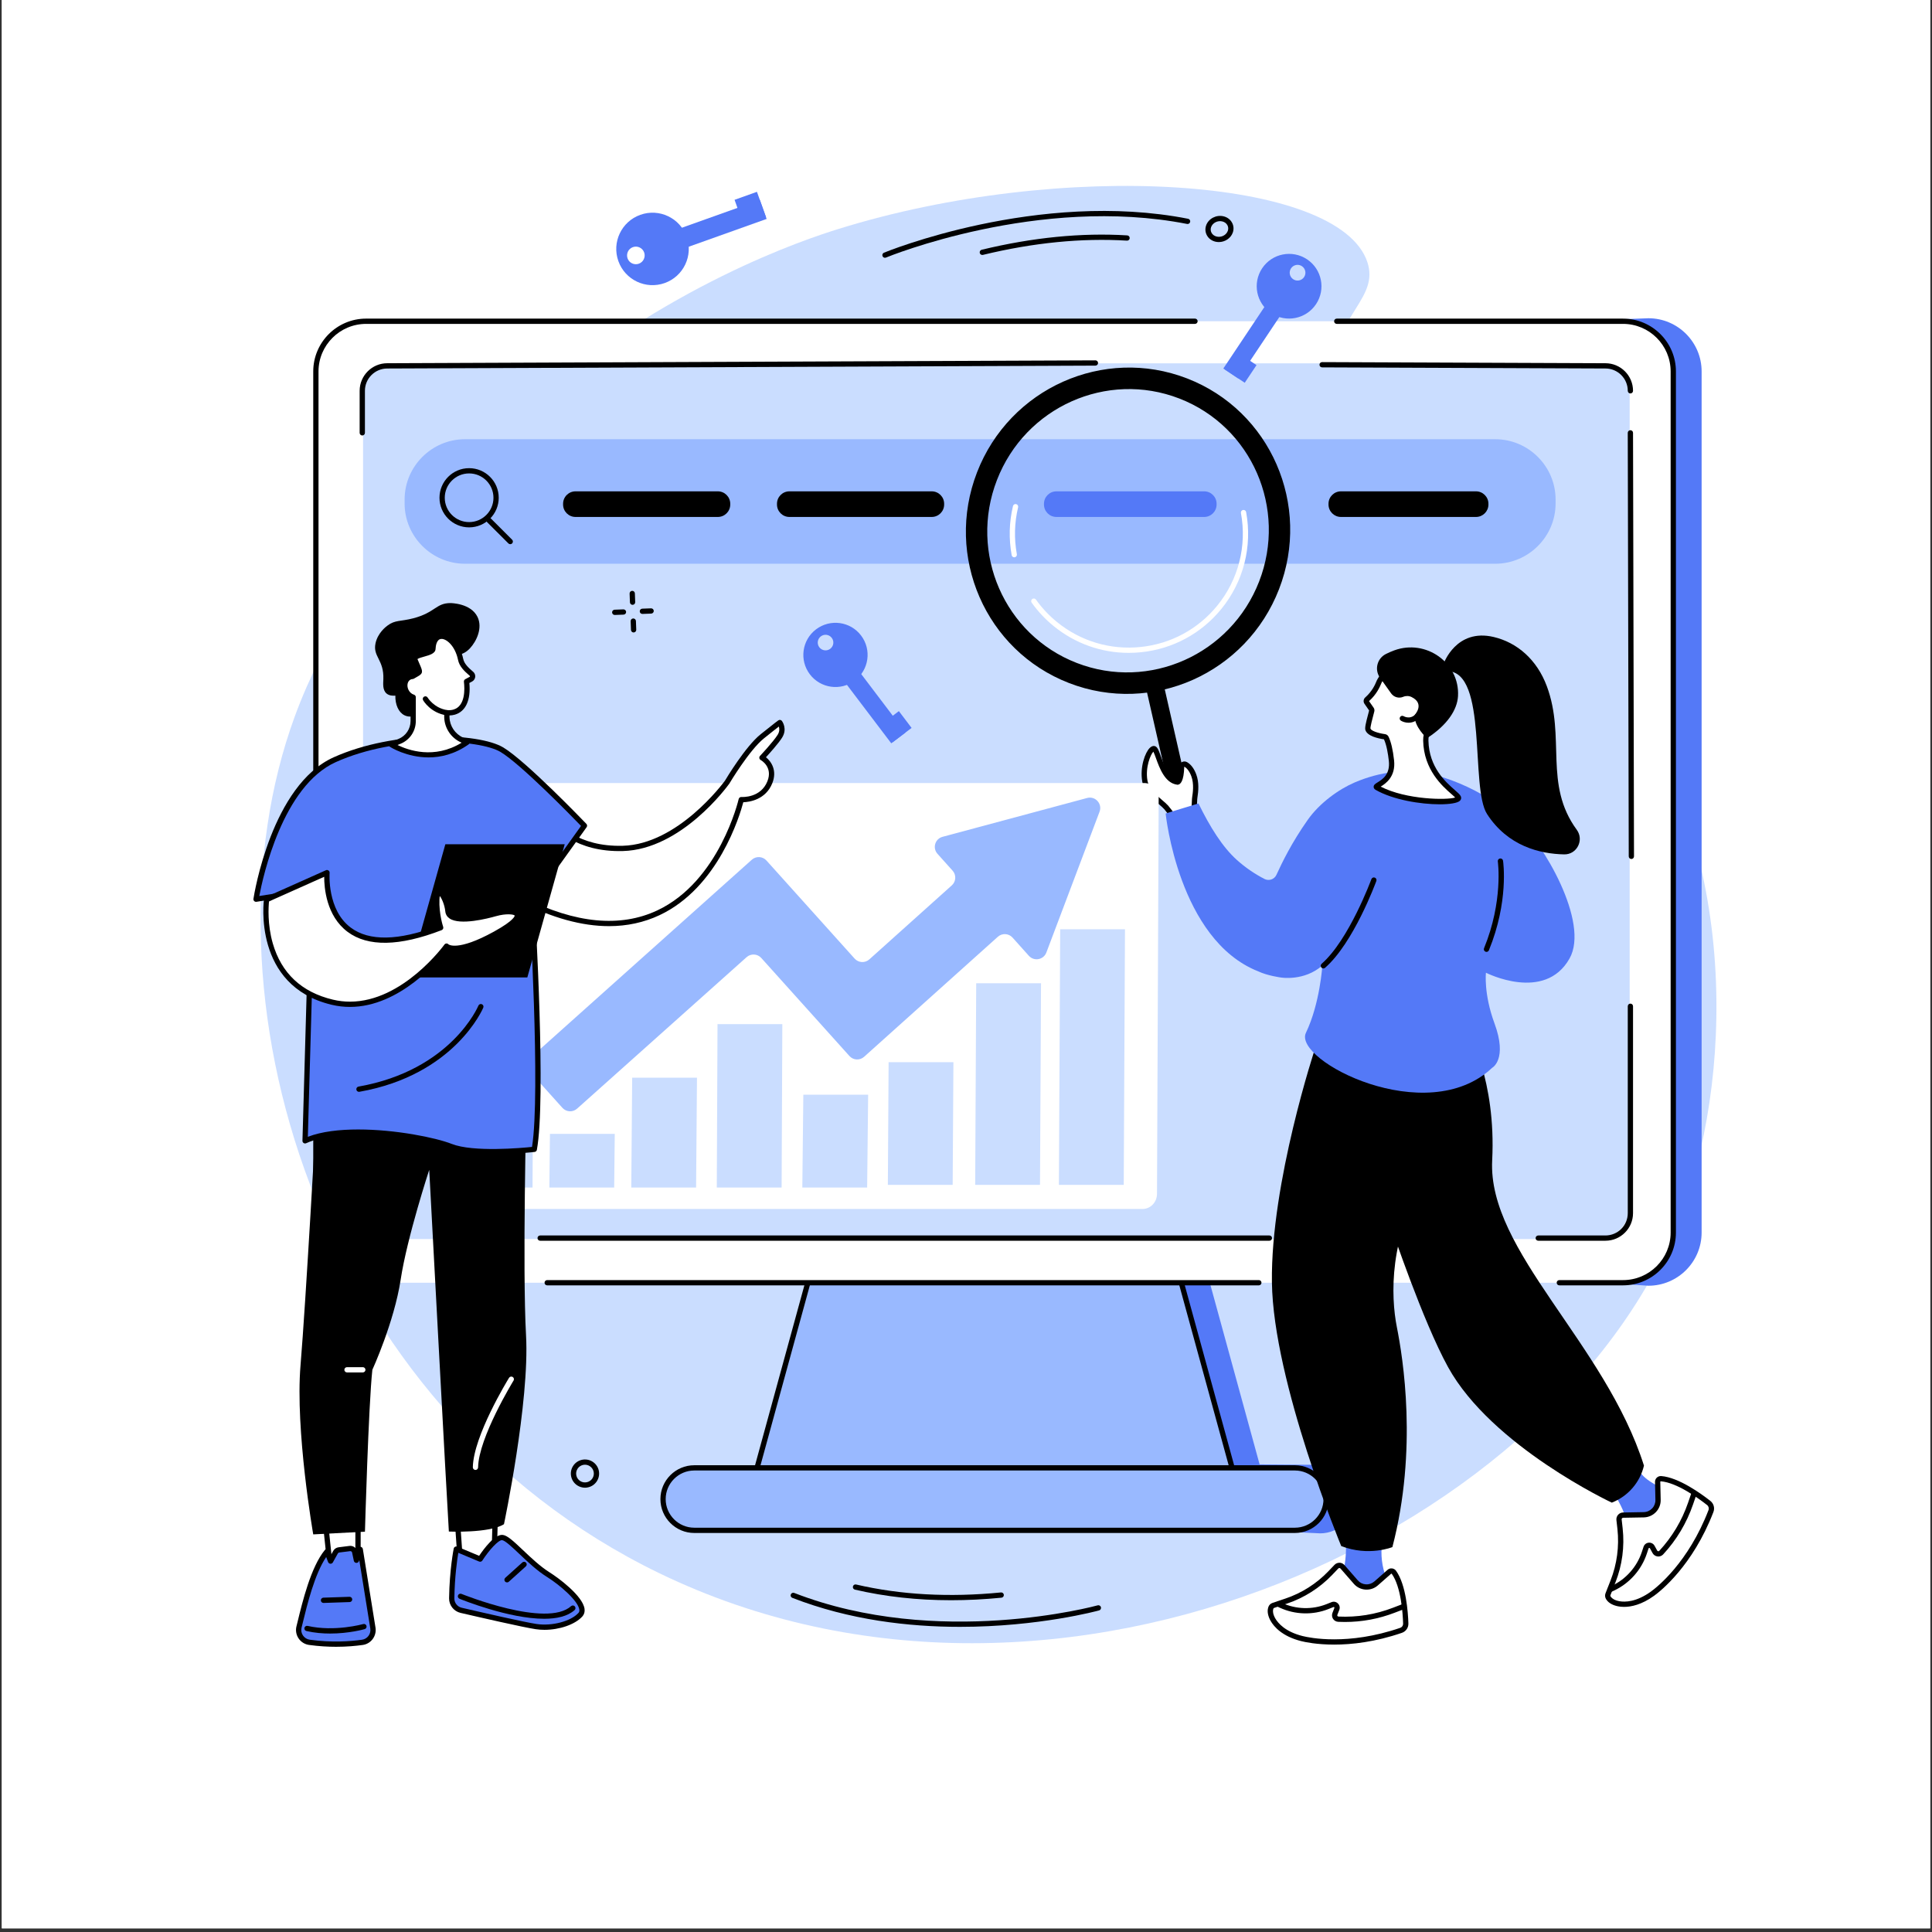 <svg xmlns="http://www.w3.org/2000/svg" xmlns:xlink="http://www.w3.org/1999/xlink" width="700" viewBox="0 0 525 525" height="700" preserveAspectRatio="xMidYMid meet"><rect x="0" y="0" width="525" height="525" fill="#333333" stroke="none"/><defs><clipPath id="433bbf4fe4"><path d="M 0.5 0 L 524.5 0 L 524.5 524 L 0.5 524 Z M 0.5 0 " clip-rule="nonzero"></path></clipPath></defs><g clip-path="url(#433bbf4fe4)"><path fill="#ffffff" d="M 0.5 0 L 524.5 0 L 524.5 524 L 0.5 524 Z M 0.5 0 " fill-opacity="1" fill-rule="nonzero"></path><path fill="#ffffff" d="M 0.5 0 L 524.5 0 L 524.5 524 L 0.5 524 Z M 0.5 0 " fill-opacity="1" fill-rule="nonzero"></path></g><path fill="#caddff" d="M 227.691 62.266 C 219.074 64.953 180.844 77.449 142.672 110.602 C 133.426 118.637 96.047 151.098 80.078 194.746 C 52.895 269.035 85.422 382.059 179.109 427.477 C 288.234 480.383 426.078 415.266 457.516 328.117 C 471.461 289.469 472.09 225.375 436.961 183.109 C 408.691 149.09 360.348 132.934 362.223 100.758 C 363.125 85.262 374.805 80.977 371.562 71.215 C 363.879 48.07 288.578 43.27 227.691 62.266 " fill-opacity="1" fill-rule="nonzero"></path><path fill="#5479f7" d="M 112.48 99.418 L 447.93 86.48 C 455.91 86.48 462.398 92.965 462.398 100.938 L 462.398 334.926 C 462.398 342.898 455.91 349.383 447.93 349.383 L 326.723 341.18 L 342.285 397.934 L 358.75 398.062 C 363.883 398.062 368.059 402.234 368.059 407.367 C 368.059 412.496 363.883 416.672 358.75 416.672 L 220.855 410.102 C 215.719 410.102 225.328 349.383 225.328 349.383 C 225.328 349.383 104.5 99.418 112.48 99.418 " fill-opacity="1" fill-rule="nonzero"></path><path fill="#99b9ff" d="M 227.496 319.469 L 313.039 319.469 L 337.305 407.973 L 203.23 407.973 L 227.496 319.469 " fill-opacity="1" fill-rule="nonzero"></path><path fill="#000000" d="M 204.168 407.258 L 336.367 407.258 L 312.492 320.188 L 228.043 320.188 Z M 337.305 408.691 L 203.23 408.691 C 203.004 408.691 202.793 408.586 202.66 408.406 C 202.523 408.23 202.48 408 202.539 407.785 L 226.805 319.277 C 226.891 318.969 227.172 318.754 227.496 318.754 L 313.035 318.754 C 313.359 318.754 313.645 318.969 313.73 319.277 L 337.996 407.785 C 338.055 408 338.012 408.23 337.875 408.406 C 337.738 408.586 337.527 408.691 337.305 408.691 " fill-opacity="1" fill-rule="nonzero"></path><path fill="#ffffff" d="M 99.488 87.297 L 441.051 87.297 C 448.586 87.297 454.699 93.402 454.699 100.938 L 454.699 334.93 C 454.699 342.461 448.586 348.566 441.051 348.566 L 99.488 348.566 C 91.949 348.566 85.836 342.461 85.836 334.93 L 85.836 100.938 C 85.836 93.402 91.949 87.297 99.488 87.297 " fill-opacity="1" fill-rule="nonzero"></path><path fill="#99b9ff" d="M 188.668 398.879 L 351.867 398.879 C 356.555 398.879 360.359 402.68 360.359 407.367 C 360.359 412.055 356.555 415.855 351.867 415.855 L 188.668 415.855 C 183.977 415.855 180.176 412.055 180.176 407.367 C 180.176 402.68 183.977 398.879 188.668 398.879 " fill-opacity="1" fill-rule="nonzero"></path><path fill="#000000" d="M 188.668 399.594 C 184.383 399.594 180.891 403.082 180.891 407.367 C 180.891 411.652 184.383 415.137 188.668 415.137 L 351.867 415.137 C 356.156 415.137 359.645 411.652 359.645 407.367 C 359.645 403.082 356.156 399.594 351.867 399.594 Z M 351.867 416.57 L 188.668 416.57 C 183.59 416.57 179.461 412.441 179.461 407.367 C 179.461 402.293 183.59 398.164 188.668 398.164 L 351.867 398.164 C 356.945 398.164 361.078 402.293 361.078 407.367 C 361.078 412.441 356.945 416.57 351.867 416.57 " fill-opacity="1" fill-rule="nonzero"></path><path fill="#000000" d="M 97.562 349.148 C 97.527 349.148 97.496 349.145 97.461 349.141 C 90.426 348.148 85.121 342.035 85.121 334.926 L 85.121 100.934 C 85.121 93.02 91.566 86.578 99.488 86.578 L 324.727 86.578 C 325.129 86.578 325.445 86.898 325.445 87.293 C 325.445 87.691 325.129 88.012 324.727 88.012 L 99.488 88.012 C 92.355 88.012 86.551 93.809 86.551 100.934 L 86.551 334.926 C 86.551 341.328 91.328 346.828 97.66 347.723 C 98.051 347.777 98.324 348.141 98.27 348.531 C 98.219 348.891 97.914 349.148 97.562 349.148 " fill-opacity="1" fill-rule="nonzero"></path><path fill="#000000" d="M 342.078 349.281 L 148.691 349.281 C 148.293 349.281 147.973 348.961 147.973 348.566 C 147.973 348.172 148.293 347.852 148.691 347.852 L 342.078 347.852 C 342.473 347.852 342.793 348.172 342.793 348.566 C 342.793 348.961 342.473 349.281 342.078 349.281 " fill-opacity="1" fill-rule="nonzero"></path><path fill="#000000" d="M 441.047 349.281 L 423.73 349.281 C 423.332 349.281 423.012 348.961 423.012 348.566 C 423.012 348.172 423.332 347.852 423.73 347.852 L 441.047 347.852 C 448.18 347.852 453.98 342.055 453.98 334.93 L 453.98 100.938 C 453.98 93.812 448.18 88.012 441.047 88.012 L 363.246 88.012 C 362.848 88.012 362.531 87.695 362.531 87.297 C 362.531 86.902 362.848 86.582 363.246 86.582 L 441.047 86.582 C 448.969 86.582 455.414 93.02 455.414 100.938 L 455.414 334.93 C 455.414 342.844 448.969 349.281 441.047 349.281 " fill-opacity="1" fill-rule="nonzero"></path><path fill="#caddff" d="M 107.492 336.703 L 434.008 336.703 C 438.887 336.703 442.844 332.75 442.844 327.875 L 442.844 107.551 C 442.844 102.68 438.887 98.727 434.008 98.727 L 107.492 98.727 C 102.613 98.727 98.66 102.68 98.66 107.551 L 98.66 327.875 C 98.66 332.75 102.613 336.703 107.492 336.703 " fill-opacity="1" fill-rule="nonzero"></path><path fill="#000000" d="M 344.941 337.156 L 146.781 337.156 C 146.383 337.156 146.062 336.836 146.062 336.441 C 146.062 336.047 146.383 335.727 146.781 335.727 L 344.941 335.727 C 345.34 335.727 345.66 336.047 345.66 336.441 C 345.66 336.836 345.34 337.156 344.941 337.156 " fill-opacity="1" fill-rule="nonzero"></path><path fill="#000000" d="M 436.258 337.156 L 418.004 337.156 C 417.605 337.156 417.285 336.836 417.285 336.441 C 417.285 336.047 417.605 335.727 418.004 335.727 L 436.258 335.727 C 439.605 335.727 442.328 333.004 442.328 329.66 L 442.328 273.438 C 442.328 273.043 442.648 272.723 443.043 272.723 C 443.438 272.723 443.758 273.043 443.758 273.438 L 443.758 329.66 C 443.758 333.797 440.395 337.156 436.258 337.156 " fill-opacity="1" fill-rule="nonzero"></path><path fill="#000000" d="M 443.309 233.426 C 442.914 233.426 442.594 233.105 442.594 232.707 L 442.324 117.621 C 442.324 117.227 442.645 116.902 443.039 116.902 C 443.043 116.902 443.043 116.902 443.043 116.902 C 443.438 116.902 443.758 117.223 443.758 117.617 L 444.023 232.707 C 444.023 233.105 443.707 233.426 443.312 233.426 C 443.309 233.426 443.309 233.426 443.309 233.426 " fill-opacity="1" fill-rule="nonzero"></path><path fill="#000000" d="M 443.043 106.918 C 442.648 106.918 442.328 106.598 442.328 106.199 C 442.328 102.855 439.605 100.133 436.258 100.133 L 359.266 99.828 C 358.871 99.828 358.551 99.504 358.555 99.109 C 358.555 98.715 358.875 98.398 359.27 98.398 L 359.273 98.398 L 436.258 98.703 C 440.395 98.703 443.758 102.066 443.758 106.199 C 443.758 106.598 443.438 106.918 443.043 106.918 " fill-opacity="1" fill-rule="nonzero"></path><path fill="#000000" d="M 98.445 118.336 C 98.051 118.336 97.73 118.012 97.73 117.621 L 97.73 106.203 C 97.73 102.066 101.098 98.703 105.234 98.703 L 297.668 97.922 C 298.066 97.922 298.383 98.242 298.387 98.637 C 298.387 99.031 298.066 99.352 297.672 99.355 L 105.238 100.137 C 101.887 100.137 99.164 102.855 99.164 106.203 L 99.164 117.621 C 99.164 118.012 98.844 118.336 98.445 118.336 " fill-opacity="1" fill-rule="nonzero"></path><path fill="#000000" d="M 240.48 70.047 C 240.199 70.047 239.934 69.879 239.82 69.605 C 239.668 69.242 239.84 68.82 240.203 68.668 C 240.617 68.496 282.141 51.465 322.855 59.449 C 323.238 59.527 323.496 59.902 323.418 60.289 C 323.34 60.676 322.965 60.934 322.574 60.855 C 282.293 52.953 241.164 69.816 240.754 69.992 C 240.668 70.027 240.574 70.047 240.48 70.047 " fill-opacity="1" fill-rule="nonzero"></path><path fill="#000000" d="M 266.934 69.281 C 266.609 69.281 266.316 69.059 266.238 68.734 C 266.145 68.352 266.383 67.961 266.766 67.867 C 280.602 64.52 293.902 63.203 306.309 63.965 C 306.703 63.988 307.004 64.328 306.98 64.723 C 306.957 65.117 306.625 65.426 306.223 65.391 C 293.965 64.641 280.801 65.941 267.102 69.262 C 267.047 69.273 266.988 69.281 266.934 69.281 " fill-opacity="1" fill-rule="nonzero"></path><path fill="#000000" d="M 329.102 61.723 C 328.922 62.242 328.961 62.785 329.215 63.25 C 329.484 63.758 329.973 64.121 330.59 64.277 C 331.863 64.594 333.238 63.895 333.648 62.723 C 333.828 62.203 333.789 61.664 333.539 61.199 C 333.262 60.691 332.773 60.324 332.16 60.172 C 330.887 59.855 329.516 60.551 329.102 61.723 Z M 331.199 65.781 C 330.879 65.781 330.562 65.742 330.242 65.664 C 329.23 65.41 328.418 64.797 327.953 63.93 C 327.508 63.105 327.438 62.156 327.75 61.254 C 328.395 59.398 330.531 58.293 332.508 58.785 C 333.52 59.039 334.332 59.652 334.801 60.52 C 335.246 61.34 335.316 62.293 335 63.195 C 334.457 64.75 332.867 65.781 331.199 65.781 " fill-opacity="1" fill-rule="nonzero"></path><path fill="#000000" d="M 260.859 442.078 C 246.973 442.078 230.84 440.238 215.297 434.195 C 214.93 434.055 214.75 433.641 214.891 433.27 C 215.035 432.902 215.449 432.719 215.82 432.863 C 254.914 448.059 297.855 436.355 298.285 436.234 C 298.664 436.125 299.059 436.352 299.168 436.73 C 299.273 437.109 299.051 437.508 298.672 437.613 C 298.41 437.688 282.316 442.078 260.859 442.078 " fill-opacity="1" fill-rule="nonzero"></path><path fill="#000000" d="M 258.434 434.844 C 249.285 434.844 240.539 433.883 232.309 431.965 C 231.922 431.875 231.684 431.488 231.773 431.105 C 231.863 430.719 232.25 430.48 232.633 430.57 C 244.734 433.391 257.977 434.117 271.996 432.73 C 272.395 432.691 272.742 432.977 272.781 433.371 C 272.82 433.766 272.531 434.117 272.137 434.156 C 267.484 434.613 262.906 434.844 258.434 434.844 " fill-opacity="1" fill-rule="nonzero"></path><path fill="#000000" d="M 171.895 164.359 C 171.512 164.359 171.191 164.055 171.176 163.672 L 171.09 161.297 C 171.074 160.898 171.383 160.57 171.777 160.555 C 172.18 160.539 172.504 160.848 172.52 161.242 L 172.609 163.617 C 172.625 164.012 172.316 164.344 171.922 164.359 C 171.91 164.359 171.902 164.359 171.895 164.359 " fill-opacity="1" fill-rule="nonzero"></path><path fill="#000000" d="M 172.176 171.867 C 171.793 171.867 171.477 171.562 171.461 171.176 L 171.371 168.801 C 171.355 168.406 171.664 168.074 172.059 168.059 C 172.453 168.047 172.789 168.352 172.805 168.75 L 172.895 171.121 C 172.91 171.516 172.602 171.852 172.203 171.867 C 172.195 171.867 172.188 171.867 172.176 171.867 " fill-opacity="1" fill-rule="nonzero"></path><path fill="#000000" d="M 167.047 167.109 C 166.664 167.109 166.348 166.809 166.332 166.422 C 166.316 166.027 166.625 165.695 167.02 165.68 L 169.398 165.59 C 169.789 165.582 170.125 165.883 170.141 166.277 C 170.156 166.672 169.848 167.004 169.453 167.02 L 167.074 167.109 C 167.066 167.109 167.055 167.109 167.047 167.109 " fill-opacity="1" fill-rule="nonzero"></path><path fill="#000000" d="M 174.559 166.828 C 174.176 166.828 173.855 166.523 173.844 166.141 C 173.828 165.742 174.137 165.414 174.531 165.398 L 176.906 165.309 C 177.309 165.293 177.637 165.602 177.652 165.996 C 177.664 166.391 177.355 166.723 176.961 166.738 L 174.586 166.828 C 174.574 166.828 174.566 166.828 174.559 166.828 " fill-opacity="1" fill-rule="nonzero"></path><path fill="#000000" d="M 156.32 398.766 L 156.328 398.766 Z M 158.965 398.023 C 158.168 398.023 157.387 398.422 156.926 399.148 C 156.586 399.691 156.473 400.332 156.617 400.957 C 156.758 401.586 157.137 402.117 157.68 402.461 C 158.801 403.168 160.289 402.832 160.996 401.711 C 161.34 401.168 161.449 400.523 161.309 399.898 C 161.168 399.273 160.789 398.738 160.246 398.398 C 159.848 398.145 159.406 398.023 158.965 398.023 Z M 158.953 404.266 C 158.238 404.266 157.535 404.062 156.914 403.672 C 156.047 403.125 155.445 402.273 155.219 401.273 C 154.992 400.277 155.168 399.25 155.715 398.383 C 156.844 396.594 159.219 396.059 161.008 397.188 C 161.879 397.734 162.48 398.582 162.707 399.582 C 162.93 400.582 162.754 401.609 162.207 402.477 C 161.66 403.34 160.809 403.945 159.809 404.168 C 159.523 404.234 159.238 404.266 158.953 404.266 " fill-opacity="1" fill-rule="nonzero"></path><path fill="#5479f7" d="M 208.324 59.492 L 206.48 54.324 L 177.453 64.68 L 179.297 69.848 L 208.324 59.492 " fill-opacity="1" fill-rule="nonzero"></path><path fill="#5479f7" d="M 173.594 71.66 C 172.348 72.105 170.98 71.457 170.535 70.215 C 170.094 68.969 170.738 67.598 171.984 67.156 C 173.23 66.711 174.598 67.359 175.043 68.602 C 175.488 69.848 174.836 71.215 173.594 71.66 Z M 180.629 76.914 C 185.75 75.086 188.422 69.453 186.594 64.336 C 184.762 59.211 179.125 56.547 174 58.375 C 168.879 60.203 166.207 65.832 168.035 70.957 C 169.867 76.074 175.504 78.742 180.629 76.914 " fill-opacity="1" fill-rule="nonzero"></path><path fill="#5479f7" d="M 208.16 59.027 L 205.691 52.125 L 199.609 54.297 L 202.074 61.199 L 208.16 59.027 " fill-opacity="1" fill-rule="nonzero"></path><path fill="#5479f7" d="M 332.426 100.141 L 336.504 102.859 L 351.773 79.977 L 347.699 77.258 L 332.426 100.141 " fill-opacity="1" fill-rule="nonzero"></path><path fill="#5479f7" d="M 350.82 72.918 C 351.477 71.941 352.801 71.672 353.781 72.328 C 354.762 72.984 355.031 74.309 354.375 75.289 C 353.719 76.273 352.395 76.535 351.41 75.879 C 350.43 75.227 350.168 73.902 350.82 72.918 Z M 342.977 72.902 C 340.281 76.941 341.375 82.398 345.414 85.094 C 349.457 87.789 354.922 86.695 357.617 82.656 C 360.312 78.617 359.219 73.156 355.176 70.465 C 351.133 67.773 345.672 68.863 342.977 72.902 " fill-opacity="1" fill-rule="nonzero"></path><path fill="#5479f7" d="M 332.797 100.383 L 338.242 104.012 L 341.445 99.215 L 335.996 95.586 L 332.797 100.383 " fill-opacity="1" fill-rule="nonzero"></path><path fill="#5479f7" d="M 242.188 201.984 L 246.062 199.051 L 229.57 177.293 L 225.691 180.227 L 242.188 201.984 " fill-opacity="1" fill-rule="nonzero"></path><path fill="#5479f7" d="M 222.641 175.891 C 221.934 174.957 222.121 173.633 223.055 172.926 C 223.984 172.215 225.316 172.402 226.023 173.336 C 226.73 174.266 226.547 175.594 225.613 176.301 C 224.68 177.008 223.352 176.824 222.641 175.891 Z M 220.07 183.234 C 222.98 187.074 228.457 187.828 232.301 184.922 C 236.145 182.012 236.902 176.539 233.992 172.699 C 231.078 168.855 225.605 168.102 221.758 171.012 C 217.918 173.918 217.156 179.395 220.07 183.234 " fill-opacity="1" fill-rule="nonzero"></path><path fill="#5479f7" d="M 242.535 201.723 L 247.715 197.801 L 244.258 193.238 L 239.078 197.16 L 242.535 201.723 " fill-opacity="1" fill-rule="nonzero"></path><path fill="#99b9ff" d="M 406.316 153.191 L 126.348 153.191 C 117.332 153.191 109.949 145.82 109.949 136.809 L 109.949 135.738 C 109.949 126.727 117.332 119.352 126.348 119.352 L 406.316 119.352 C 415.336 119.352 422.715 126.727 422.715 135.738 L 422.715 136.809 C 422.715 145.82 415.336 153.191 406.316 153.191 " fill-opacity="1" fill-rule="nonzero"></path><path fill="#000000" d="M 127.477 128.648 C 123.828 128.648 120.859 131.613 120.859 135.262 C 120.859 138.906 123.828 141.871 127.477 141.871 C 131.125 141.871 134.094 138.906 134.094 135.262 C 134.094 131.613 131.125 128.648 127.477 128.648 Z M 127.477 143.305 C 123.035 143.305 119.426 139.695 119.426 135.262 C 119.426 130.824 123.035 127.219 127.477 127.219 C 131.914 127.219 135.523 130.824 135.523 135.262 C 135.523 139.695 131.914 143.305 127.477 143.305 " fill-opacity="1" fill-rule="nonzero"></path><path fill="#000000" d="M 138.656 147.879 C 138.477 147.879 138.289 147.809 138.152 147.668 L 132.32 141.844 C 132.039 141.566 132.039 141.109 132.32 140.832 C 132.602 140.551 133.051 140.551 133.332 140.832 L 139.164 146.66 C 139.445 146.938 139.445 147.391 139.164 147.668 C 139.023 147.809 138.84 147.879 138.656 147.879 " fill-opacity="1" fill-rule="nonzero"></path><path fill="#000000" d="M 253.188 140.477 L 214.508 140.477 C 212.652 140.477 211.137 138.961 211.137 137.105 L 211.137 136.887 C 211.137 135.031 212.652 133.516 214.508 133.516 L 253.188 133.516 C 255.047 133.516 256.562 135.031 256.562 136.887 L 256.562 137.105 C 256.562 138.961 255.047 140.477 253.188 140.477 " fill-opacity="1" fill-rule="nonzero"></path><path fill="#000000" d="M 195.066 140.477 L 156.387 140.477 C 154.531 140.477 153.012 138.961 153.012 137.105 L 153.012 136.887 C 153.012 135.031 154.531 133.516 156.387 133.516 L 195.066 133.516 C 196.922 133.516 198.438 135.031 198.438 136.887 L 198.438 137.105 C 198.438 138.961 196.922 140.477 195.066 140.477 " fill-opacity="1" fill-rule="nonzero"></path><path fill="#5479f7" d="M 327.223 140.477 L 287.062 140.477 C 285.211 140.477 283.688 138.961 283.688 137.105 L 283.688 136.887 C 283.688 135.031 285.211 133.516 287.062 133.516 L 327.223 133.516 C 329.078 133.516 330.594 135.031 330.594 136.887 L 330.594 137.105 C 330.594 138.961 329.078 140.477 327.223 140.477 " fill-opacity="1" fill-rule="nonzero"></path><path fill="#000000" d="M 401.094 140.477 L 364.383 140.477 C 362.527 140.477 361.008 138.957 361.008 137.105 L 361.008 136.883 C 361.008 135.031 362.527 133.516 364.383 133.516 L 401.094 133.516 C 402.945 133.516 404.465 135.031 404.465 136.883 L 404.465 137.105 C 404.465 138.957 402.945 140.477 401.094 140.477 " fill-opacity="1" fill-rule="nonzero"></path><path fill="#5479f7" d="M 365.688 417.461 C 365.688 417.461 366.504 427.172 363.156 431.066 L 362.113 432.738 L 377.977 431.766 L 377.195 430.035 C 375.809 426.961 375.207 423.66 375.445 420.418 L 365.688 417.461 " fill-opacity="1" fill-rule="nonzero"></path><path fill="#ffffff" d="M 363.16 425.719 L 361.484 427.473 C 358.168 430.941 354.059 433.551 349.504 435.078 L 346.008 436.254 C 345.676 436.363 345.418 436.633 345.328 436.969 L 345.277 437.145 C 344.742 439.055 346.809 443.527 353.793 445.273 C 358.113 446.352 368.273 447.297 380.719 443.031 C 381.504 442.758 382.027 442.012 381.996 441.18 C 381.902 438.156 381.398 430.926 378.789 427.266 C 378.5 426.855 377.922 426.781 377.551 427.109 L 373.934 430.281 C 372.312 431.703 369.84 431.539 368.422 429.914 L 364.801 425.758 C 364.371 425.266 363.613 425.246 363.16 425.719 " fill-opacity="1" fill-rule="nonzero"></path><path fill="#000000" d="M 363.68 426.211 L 362.004 427.965 C 358.621 431.504 354.379 434.199 349.734 435.754 L 346.238 436.93 C 346.133 436.965 346.047 437.055 346.016 437.164 L 345.969 437.336 C 345.836 437.812 345.918 438.715 346.559 439.812 C 347.301 441.086 349.246 443.395 353.969 444.578 C 355.902 445.062 366.273 447.227 380.484 442.352 C 380.98 442.184 381.301 441.723 381.281 441.203 C 381.191 438.305 380.707 431.191 378.207 427.68 C 378.172 427.633 378.129 427.625 378.109 427.621 C 378.059 427.617 378.031 427.637 378.023 427.648 L 374.41 430.82 C 373.477 431.637 372.285 432.039 371.055 431.953 C 369.82 431.871 368.691 431.316 367.883 430.383 L 364.262 426.227 C 364.16 426.113 364.039 426.094 363.973 426.09 C 363.906 426.086 363.781 426.105 363.68 426.211 Z M 362.543 446.902 C 357.793 446.902 354.621 446.215 353.617 445.965 C 348.387 444.656 346.176 442 345.324 440.535 C 344.578 439.254 344.309 437.945 344.59 436.949 L 344.637 436.777 C 344.793 436.211 345.223 435.762 345.781 435.574 L 349.277 434.398 C 353.703 432.914 357.746 430.348 360.969 426.977 L 362.645 425.223 C 362.996 424.855 363.496 424.656 364.008 424.66 C 364.52 424.672 365.004 424.902 365.34 425.285 L 368.965 429.441 C 369.523 430.086 370.297 430.473 371.148 430.527 C 372 430.586 372.82 430.305 373.461 429.746 L 377.074 426.57 C 377.406 426.281 377.84 426.148 378.273 426.199 C 378.711 426.25 379.113 426.484 379.371 426.852 C 382.102 430.676 382.617 438.129 382.715 441.16 C 382.75 442.309 382.039 443.332 380.949 443.707 C 373.645 446.211 367.305 446.902 362.543 446.902 " fill-opacity="1" fill-rule="nonzero"></path><path fill="#000000" d="M 365.461 440.754 C 364.859 440.754 364.25 440.738 363.645 440.711 C 363.074 440.684 362.551 440.383 362.242 439.906 C 361.934 439.43 361.871 438.828 362.078 438.297 L 362.602 436.949 C 362.641 436.852 362.602 436.781 362.559 436.742 C 362.52 436.703 362.449 436.66 362.352 436.699 L 360.984 437.242 C 356.742 438.926 351.938 438.793 347.793 436.887 L 347.039 436.543 C 346.68 436.375 346.523 435.949 346.688 435.594 C 346.855 435.234 347.277 435.078 347.637 435.242 L 348.391 435.59 C 352.18 437.328 356.578 437.449 360.453 435.914 L 361.824 435.367 C 362.434 435.125 363.105 435.262 363.566 435.727 C 364.035 436.188 364.176 436.855 363.938 437.469 L 363.41 438.82 C 363.355 438.961 363.406 439.07 363.441 439.125 C 363.48 439.18 363.562 439.273 363.711 439.281 C 368.781 439.52 373.746 438.719 378.484 436.902 L 381.223 435.852 C 381.594 435.711 382.008 435.895 382.148 436.262 C 382.293 436.633 382.105 437.047 381.738 437.188 L 378.996 438.238 C 374.641 439.91 370.098 440.754 365.461 440.754 " fill-opacity="1" fill-rule="nonzero"></path><path fill="#5479f7" d="M 436.227 402.547 C 436.227 402.547 442.449 410.277 442.184 415.5 L 442.367 417.512 L 454.48 405.781 L 452.719 405.133 C 449.898 403.332 446.949 402.305 445.254 399.422 L 436.227 402.547 " fill-opacity="1" fill-rule="nonzero"></path><path fill="#ffffff" d="M 439.957 412.969 L 440.23 415.418 C 440.762 420.266 440.109 425.172 438.324 429.715 L 436.953 433.203 C 436.824 433.539 436.867 433.914 437.07 434.207 L 437.172 434.355 C 438.312 436.023 443.148 437.34 449.074 433.047 C 452.742 430.391 460.125 423.102 464.93 410.625 C 465.234 409.836 464.996 408.941 464.332 408.418 C 461.906 406.516 455.941 402.184 451.383 401.816 C 450.875 401.777 450.441 402.172 450.449 402.68 L 450.559 407.566 C 450.609 409.762 448.863 411.578 446.672 411.617 L 441.059 411.719 C 440.398 411.73 439.887 412.309 439.957 412.969 " fill-opacity="1" fill-rule="nonzero"></path><path fill="#000000" d="M 451.309 402.531 C 451.254 402.531 451.219 402.555 451.203 402.574 C 451.164 402.609 451.164 402.648 451.164 402.664 L 451.273 407.555 C 451.305 408.805 450.84 409.992 449.973 410.895 C 449.102 411.801 447.934 412.309 446.68 412.336 L 441.07 412.434 C 440.91 412.438 440.816 412.523 440.77 412.574 C 440.727 412.625 440.652 412.734 440.668 412.891 L 440.941 415.34 C 441.488 420.285 440.812 425.348 438.988 429.977 L 437.621 433.469 C 437.578 433.578 437.59 433.707 437.656 433.805 L 437.762 433.953 C 438.047 434.371 438.805 434.898 440.086 435.117 C 441.566 435.375 444.645 435.371 448.652 432.469 C 450.297 431.277 458.77 424.621 464.262 410.367 C 464.453 409.867 464.301 409.312 463.887 408.984 C 461.566 407.16 455.699 402.879 451.324 402.531 C 451.316 402.531 451.316 402.531 451.309 402.531 Z M 441.336 436.652 C 440.742 436.652 440.242 436.598 439.844 436.527 C 438.359 436.273 437.172 435.629 436.578 434.762 L 436.473 434.613 C 436.141 434.121 436.066 433.5 436.285 432.945 L 437.656 429.453 C 439.395 425.039 440.035 420.215 439.52 415.496 L 439.242 413.047 C 439.191 412.535 439.352 412.016 439.695 411.629 C 440.035 411.242 440.527 411.012 441.047 411.004 L 446.652 410.902 C 447.523 410.887 448.336 410.531 448.941 409.906 C 449.543 409.277 449.859 408.453 449.84 407.586 L 449.734 402.695 C 449.723 402.258 449.902 401.832 450.223 401.531 C 450.547 401.227 450.988 401.066 451.438 401.105 C 456.203 401.484 462.352 405.953 464.77 407.855 C 465.688 408.578 466.02 409.793 465.598 410.883 C 459.961 425.512 451.195 432.395 449.492 433.625 C 446.102 436.082 443.25 436.652 441.336 436.652 " fill-opacity="1" fill-rule="nonzero"></path><path fill="#000000" d="M 437.539 432.652 C 437.273 432.652 437.016 432.5 436.895 432.242 C 436.727 431.883 436.875 431.457 437.234 431.289 L 438 430.93 C 441.84 429.117 444.809 425.77 446.145 421.746 L 446.617 420.324 C 446.824 419.695 447.363 419.266 448.027 419.207 C 448.684 419.152 449.293 419.473 449.613 420.055 L 450.32 421.344 C 450.398 421.488 450.523 421.52 450.59 421.531 C 450.66 421.539 450.793 421.535 450.898 421.418 C 454.398 417.629 457.027 413.238 458.707 408.363 L 459.676 405.543 C 459.805 405.168 460.215 404.969 460.59 405.098 C 460.965 405.227 461.16 405.633 461.031 406.008 L 460.059 408.828 C 458.316 413.891 455.586 418.453 451.949 422.391 C 451.559 422.809 450.988 423.02 450.418 422.949 C 449.848 422.879 449.34 422.539 449.066 422.031 L 448.355 420.738 C 448.301 420.645 448.219 420.629 448.156 420.633 C 448.094 420.641 448.012 420.668 447.977 420.773 L 447.504 422.199 C 446.043 426.594 442.801 430.246 438.609 432.223 L 437.848 432.582 C 437.75 432.629 437.645 432.652 437.539 432.652 " fill-opacity="1" fill-rule="nonzero"></path><path fill="#000000" d="M 398.969 280.344 C 398.969 280.344 406.594 293.516 405.484 315.309 C 404.227 339.957 436.16 364.938 446.73 398.266 C 445.656 402.809 442.441 406.539 438.109 408.277 L 437.988 408.324 C 437.988 408.324 405.375 393.043 393.496 371.496 C 386.648 359.078 378.152 333.773 378.152 333.773 L 385.383 287.281 L 386.492 287.043 C 389.367 286.422 392.082 285.406 394.73 284.184 C 396.5 283.363 397.977 282.023 398.969 280.344 " fill-opacity="1" fill-rule="nonzero"></path><path fill="#000000" d="M 395.293 284.207 C 395.293 284.207 398.059 303.977 387.707 319.863 C 377.352 335.75 377.926 352.32 379.582 360.637 C 381.238 368.949 385.293 393.867 378.367 420.406 C 378.367 420.406 371.93 423.035 364.465 420.125 C 364.465 420.125 345.988 375.594 345.629 348.449 C 345.27 321.301 357.41 284.754 357.41 284.754 C 357.41 284.754 380.098 292.043 395.293 284.207 " fill-opacity="1" fill-rule="nonzero"></path><path fill="#ffffff" d="M 306.715 177.41 C 299.305 177.41 292.176 174.891 286.348 170.156 C 284.059 168.301 282.039 166.148 280.344 163.766 C 280.117 163.445 280.191 162.996 280.512 162.766 C 280.836 162.539 281.285 162.613 281.516 162.934 C 283.129 165.215 285.062 167.27 287.254 169.047 C 293.668 174.258 301.73 176.66 309.957 175.812 C 318.18 174.961 325.582 170.965 330.797 164.551 C 336.527 157.508 338.863 148.344 337.211 139.41 C 337.141 139.023 337.398 138.648 337.789 138.578 C 338.172 138.504 338.551 138.762 338.621 139.148 C 340.352 148.496 337.902 158.086 331.91 165.453 C 326.453 172.16 318.707 176.344 310.102 177.234 C 308.973 177.352 307.836 177.41 306.715 177.41 " fill-opacity="1" fill-rule="nonzero"></path><path fill="#ffffff" d="M 275.613 151.445 C 275.277 151.445 274.973 151.203 274.91 150.859 C 274.102 146.398 274.219 141.906 275.266 137.516 C 275.359 137.133 275.742 136.895 276.129 136.988 C 276.512 137.078 276.75 137.465 276.66 137.848 C 275.656 142.047 275.543 146.336 276.32 150.602 C 276.391 150.988 276.133 151.359 275.746 151.434 C 275.703 151.441 275.656 151.445 275.613 151.445 " fill-opacity="1" fill-rule="nonzero"></path><path fill="#000000" d="M 320.297 214.551 C 318.992 214.906 317.656 214.133 317.309 212.824 L 311.605 187.789 L 316.324 186.5 L 322.027 211.535 C 322.375 212.844 321.598 214.195 320.297 214.551 " fill-opacity="1" fill-rule="nonzero"></path><path fill="#000000" d="M 292.602 180.152 C 272.93 172.535 263.215 150.273 270.914 130.434 C 278.605 110.59 300.793 100.676 320.469 108.293 C 340.141 115.906 349.848 138.168 342.156 158.012 C 334.461 177.855 312.273 187.77 292.602 180.152 Z M 322.582 102.836 C 299.922 94.066 274.367 105.48 265.504 128.34 C 256.645 151.191 267.824 176.832 290.488 185.605 C 313.145 194.379 338.699 182.961 347.562 160.105 C 356.426 137.25 345.238 111.609 322.582 102.836 " fill-opacity="1" fill-rule="nonzero"></path><path fill="#ffffff" d="M 319.52 222.094 C 318.949 222.258 317.305 219.84 316.91 219.406 C 315.367 217.707 311.672 215.605 311.094 212.207 C 310.34 207.793 312.5 203.227 313.602 203.434 C 314.703 203.641 315.652 211.98 319.98 212.527 C 319.98 212.527 320.969 212.465 321.09 208.379 C 321.105 207.805 321.742 207.445 322.234 207.738 C 322.91 208.137 323.758 208.965 324.395 210.664 C 325.207 212.836 324.895 215.27 324.664 216.723 C 324.512 217.688 324.699 220.613 323.945 220.828 L 319.52 222.094 " fill-opacity="1" fill-rule="nonzero"></path><path fill="#000000" d="M 313.418 204.258 C 312.648 205.004 311.191 208.512 311.801 212.082 C 312.184 214.328 314.184 216.035 315.793 217.41 C 316.414 217.941 317 218.441 317.441 218.926 C 317.551 219.047 317.707 219.25 317.922 219.527 C 318.258 219.965 319.102 221.066 319.504 221.355 L 323.621 220.18 C 323.801 219.789 323.848 218.512 323.871 217.887 C 323.891 217.371 323.906 216.93 323.957 216.613 C 324.125 215.543 324.52 213.035 323.723 210.918 C 323.141 209.359 322.391 208.664 321.867 208.352 C 321.816 208.367 321.805 208.383 321.805 208.398 C 321.688 212.32 320.773 213.195 320.023 213.242 L 319.961 213.246 L 319.895 213.234 C 316.566 212.82 315.086 208.715 314.109 205.996 C 313.883 205.375 313.613 204.633 313.418 204.258 Z M 319.324 221.406 Z M 319.449 222.82 C 318.762 222.82 318.051 222.051 316.785 220.402 C 316.605 220.168 316.465 219.98 316.379 219.891 C 316.004 219.473 315.449 218.996 314.863 218.5 C 313.078 216.977 310.855 215.082 310.387 212.324 C 309.723 208.422 311.176 204.473 312.438 203.234 C 312.965 202.715 313.434 202.672 313.734 202.73 C 314.5 202.871 314.84 203.809 315.453 205.512 C 316.281 207.809 317.516 211.23 319.793 211.766 C 319.957 211.496 320.305 210.656 320.371 208.359 C 320.387 207.828 320.676 207.359 321.145 207.102 C 321.609 206.848 322.152 206.855 322.598 207.121 C 323.648 207.742 324.477 208.852 325.062 210.414 C 325.887 212.605 325.66 214.996 325.371 216.836 C 325.332 217.066 325.316 217.488 325.301 217.938 C 325.238 219.625 325.18 221.219 324.141 221.52 L 319.715 222.781 C 319.625 222.809 319.539 222.82 319.449 222.82 " fill-opacity="1" fill-rule="nonzero"></path><path fill="#5479f7" d="M 316.75 221.055 L 325.672 218.328 C 328.766 224.656 332.16 230.133 336.086 233.664 C 338.391 235.734 340.918 237.461 343.598 238.844 C 344.805 239.465 346.281 238.973 346.848 237.742 C 348.406 234.352 350.977 229.016 355.352 222.801 C 358.641 218.129 363.875 214.438 368.148 212.609 C 374.789 209.77 382.391 208.641 389.469 210.469 C 403.129 213.996 412.129 222.566 412.129 222.566 C 419.309 228.984 432.023 250.664 426.508 260.457 C 419.75 272.465 403.789 264.328 403.789 264.328 C 403.789 264.328 403.133 270.012 406.109 278.082 C 409.719 287.891 405.504 290.141 405.504 290.141 C 387.672 306.973 351.285 288.109 354.867 280.664 C 358.699 272.695 359.336 262.355 359.336 262.355 C 354.406 266.711 348.078 265.629 348.078 265.629 C 348.078 265.629 344.41 265.145 341.922 263.961 C 320.23 255.395 316.75 221.055 316.75 221.055 " fill-opacity="1" fill-rule="nonzero"></path><path fill="#000000" d="M 403.934 258.668 C 403.844 258.668 403.754 258.648 403.66 258.609 C 403.297 258.461 403.121 258.043 403.27 257.676 C 408.523 244.855 407.031 234.199 407.016 234.094 C 406.957 233.703 407.227 233.34 407.617 233.281 C 408.008 233.227 408.375 233.492 408.434 233.883 C 408.5 234.332 410.008 245.012 404.598 258.219 C 404.484 258.5 404.215 258.668 403.934 258.668 " fill-opacity="1" fill-rule="nonzero"></path><path fill="#000000" d="M 359.609 263.16 C 359.406 263.16 359.207 263.074 359.066 262.914 C 358.809 262.617 358.84 262.168 359.133 261.902 C 366.555 255.438 372.598 239.066 372.66 238.902 C 372.797 238.531 373.207 238.34 373.578 238.473 C 373.953 238.609 374.141 239.02 374.008 239.391 C 373.754 240.082 367.773 256.273 360.078 262.984 C 359.941 263.102 359.773 263.16 359.609 263.16 " fill-opacity="1" fill-rule="nonzero"></path><path fill="#ffffff" d="M 383.305 179.191 C 380.516 179.051 377.855 180.414 376.316 182.75 C 375.605 183.832 374.957 184.84 374.82 185.129 C 374.512 185.781 373.789 188 371.473 190.047 C 371.246 190.25 371.195 190.586 371.367 190.836 L 372.676 192.711 C 372.766 192.844 372.797 193.004 372.762 193.156 C 372.539 194.105 371.508 197.535 371.723 198.176 C 372.172 199.535 375.332 200.074 376.273 200.207 C 376.445 200.23 376.602 200.34 376.676 200.496 C 376.953 201.07 377.672 202.691 378.109 206.668 C 378.785 212.73 373.004 213.344 374.141 213.996 C 382.047 218.555 397.086 218.461 396.312 216.703 C 395.676 215.262 387.66 211.164 387.445 201.246 C 387.312 195.062 395.973 195.039 390.41 182.965 C 389.113 180.16 386.023 179.332 383.305 179.191 " fill-opacity="1" fill-rule="nonzero"></path><path fill="#000000" d="M 395.656 216.992 L 395.664 216.992 Z M 375.195 213.758 C 382.133 217.34 393.277 217.453 395.43 216.715 C 395.18 216.457 394.77 216.098 394.398 215.77 C 391.961 213.637 386.898 209.195 386.73 201.262 C 386.676 198.746 387.926 197.152 389.133 195.605 C 391.086 193.109 393.105 190.527 389.758 183.266 C 388.809 181.211 386.629 180.082 383.27 179.906 C 380.754 179.781 378.312 181.02 376.918 183.141 C 375.754 184.914 375.516 185.332 375.469 185.434 C 375.434 185.512 375.391 185.613 375.34 185.734 C 374.938 186.684 374.105 188.648 372.02 190.52 L 373.262 192.305 C 373.469 192.598 373.539 192.969 373.457 193.316 C 373.406 193.539 373.312 193.891 373.199 194.312 C 372.941 195.27 372.344 197.516 372.41 197.992 C 372.602 198.551 374.27 199.203 376.371 199.496 C 376.785 199.555 377.141 199.812 377.324 200.188 C 378.004 201.598 378.508 203.75 378.824 206.59 C 379.32 211.062 376.527 212.934 375.195 213.758 Z M 391.238 218.562 C 386.078 218.562 378.555 217.367 373.781 214.617 C 373.348 214.367 373.277 214.016 373.277 213.832 C 373.266 213.27 373.734 212.98 374.324 212.613 C 375.629 211.809 377.812 210.457 377.398 206.746 C 377.199 204.941 376.809 202.48 376.074 200.898 C 374.379 200.656 371.574 200.008 371.039 198.402 C 370.84 197.805 371.117 196.543 371.816 193.945 C 371.914 193.582 371.992 193.273 372.043 193.062 L 370.781 191.246 C 370.402 190.703 370.496 189.953 371 189.512 C 372.895 187.836 373.656 186.039 374.02 185.176 C 374.078 185.031 374.133 184.914 374.172 184.82 C 374.227 184.707 374.375 184.402 375.719 182.355 C 377.398 179.809 380.312 178.32 383.344 178.48 C 387.219 178.676 389.891 180.125 391.059 182.664 C 394.773 190.723 392.375 193.785 390.262 196.488 C 389.109 197.957 388.117 199.227 388.16 201.23 C 388.316 208.539 392.887 212.543 395.34 214.695 C 396.227 215.469 396.758 215.934 396.969 216.414 C 397.152 216.84 397.043 217.305 396.68 217.629 C 396.008 218.23 393.949 218.562 391.238 218.562 " fill-opacity="1" fill-rule="nonzero"></path><path fill="#000000" d="M 378.027 188.426 L 375 184.172 C 373.441 181.988 374.199 178.941 376.586 177.727 C 377.25 177.387 378.023 177.039 378.887 176.727 C 387.449 173.594 396.699 180.066 396.199 189.164 C 395.992 192.887 393.262 197.066 387.75 200.605 C 387.75 200.605 384.195 197.465 384.418 194.297 C 384.418 194.297 387.297 191.246 383.586 189.414 C 382.871 189.062 382.039 189.043 381.312 189.352 C 380.133 189.852 378.766 189.465 378.027 188.426 " fill-opacity="1" fill-rule="nonzero"></path><path fill="#000000" d="M 382.758 196.395 C 381.918 196.395 381.18 196.133 380.695 195.844 C 380.355 195.641 380.246 195.199 380.449 194.859 C 380.652 194.523 381.09 194.414 381.426 194.613 C 381.66 194.75 383.727 195.844 385.293 193.246 C 385.496 192.906 385.941 192.801 386.277 193.004 C 386.617 193.207 386.727 193.648 386.523 193.988 C 385.406 195.836 383.98 196.395 382.758 196.395 " fill-opacity="1" fill-rule="nonzero"></path><path fill="#000000" d="M 392.324 180.281 C 392.324 180.281 395.695 170.684 405.895 173.094 C 412.262 174.598 417.637 179.23 420.328 186.453 C 425.535 200.426 419.402 213.102 428.469 225.484 C 430.516 228.281 428.5 232.246 425.035 232.168 C 418.484 232.031 409.75 229.961 404.09 221.207 C 399.461 214.035 404.383 182.523 393.312 182.383 L 392.324 180.281 " fill-opacity="1" fill-rule="nonzero"></path><path fill="#ffffff" d="M 310.484 328.523 L 122.531 328.523 C 120.375 328.523 118.637 326.691 118.648 324.434 L 119.102 216.875 C 119.109 214.617 120.863 212.785 123.02 212.785 L 310.973 212.785 C 313.125 212.785 314.863 214.617 314.855 216.875 L 314.402 324.434 C 314.391 326.691 312.637 328.523 310.484 328.523 " fill-opacity="1" fill-rule="nonzero"></path><path fill="#caddff" d="M 166.895 322.695 L 149.281 322.695 L 149.441 308.105 L 167.055 308.105 L 166.895 322.695 " fill-opacity="1" fill-rule="nonzero"></path><path fill="#caddff" d="M 144.711 322.695 L 127.098 322.695 L 127.219 296.043 L 144.832 296.043 L 144.711 322.695 " fill-opacity="1" fill-rule="nonzero"></path><path fill="#caddff" d="M 189.156 322.695 L 171.543 322.695 L 171.785 292.855 L 189.398 292.855 L 189.156 322.695 " fill-opacity="1" fill-rule="nonzero"></path><path fill="#caddff" d="M 212.398 322.695 L 194.781 322.695 L 194.977 278.289 L 212.59 278.289 L 212.398 322.695 " fill-opacity="1" fill-rule="nonzero"></path><path fill="#caddff" d="M 235.637 322.695 L 218.023 322.695 L 218.297 297.473 L 235.91 297.473 L 235.637 322.695 " fill-opacity="1" fill-rule="nonzero"></path><path fill="#caddff" d="M 258.879 321.965 L 241.266 321.965 L 241.469 288.633 L 259.082 288.633 L 258.879 321.965 " fill-opacity="1" fill-rule="nonzero"></path><path fill="#caddff" d="M 282.609 321.965 L 264.996 321.965 L 265.273 267.188 L 282.887 267.188 L 282.609 321.965 " fill-opacity="1" fill-rule="nonzero"></path><path fill="#caddff" d="M 305.363 321.965 L 287.746 321.965 L 288.094 252.52 L 305.703 252.52 L 305.363 321.965 " fill-opacity="1" fill-rule="nonzero"></path><path fill="#99b9ff" d="M 295.414 216.844 L 256.121 227.398 C 254.086 227.945 253.344 230.441 254.75 232.012 L 258.863 236.602 C 259.902 237.762 259.805 239.543 258.645 240.586 L 236.23 260.703 C 235.07 261.746 233.281 261.652 232.238 260.492 L 208.281 233.84 C 207.238 232.68 205.449 232.582 204.289 233.629 L 144.285 287.312 C 143.125 288.352 143.027 290.141 144.07 291.301 L 152.828 301.043 C 153.871 302.203 155.66 302.301 156.824 301.258 L 202.875 260.105 C 204.039 259.062 205.824 259.156 206.867 260.316 L 230.82 286.957 C 231.863 288.121 233.648 288.219 234.812 287.172 L 271.152 254.559 C 272.312 253.516 274.105 253.613 275.145 254.777 L 279.582 259.727 C 280.996 261.309 283.586 260.824 284.336 258.84 L 298.793 220.57 C 299.605 218.418 297.641 216.246 295.414 216.844 " fill-opacity="1" fill-rule="nonzero"></path><path fill="#ffffff" d="M 88.543 414.746 L 89.719 425.93 L 97.289 426.816 L 97.289 413.559 L 88.543 414.746 " fill-opacity="1" fill-rule="nonzero"></path><path fill="#000000" d="M 90.371 425.289 L 96.57 426.012 L 96.57 414.379 L 89.328 415.363 Z M 97.289 427.535 C 97.258 427.535 97.23 427.531 97.203 427.531 L 89.637 426.645 C 89.301 426.605 89.043 426.34 89.008 426.008 L 87.832 414.82 C 87.793 414.438 88.062 414.09 88.449 414.035 L 97.191 412.848 C 97.398 412.816 97.602 412.879 97.758 413.016 C 97.914 413.156 98.004 413.348 98.004 413.559 L 98.004 426.816 C 98.004 427.023 97.914 427.219 97.762 427.355 C 97.633 427.473 97.461 427.535 97.289 427.535 " fill-opacity="1" fill-rule="nonzero"></path><path fill="#5479f7" d="M 98.48 446.289 C 95.324 446.734 90.152 447.121 84.082 446.285 C 82.09 446.008 80.773 444.078 81.25 442.133 C 82.59 436.699 84.891 426.398 88.848 421.629 L 89.828 424.219 L 91.184 421.777 C 91.371 421.445 91.703 421.219 92.082 421.172 L 95.055 420.793 C 95.676 420.715 96.254 421.125 96.383 421.738 L 96.855 423.984 L 97.891 421.035 L 101.348 442.504 C 101.59 444.34 100.312 446.031 98.48 446.289 " fill-opacity="1" fill-rule="nonzero"></path><path fill="#000000" d="M 88.641 423.102 C 85.496 427.727 83.477 436.02 82.234 441.129 L 81.945 442.301 C 81.766 443.043 81.902 443.797 82.328 444.426 C 82.754 445.055 83.43 445.473 84.18 445.574 C 90.117 446.395 95.176 446.031 98.379 445.578 C 99.816 445.379 100.828 444.043 100.637 442.598 L 97.633 423.934 L 97.531 424.223 C 97.426 424.523 97.125 424.719 96.809 424.699 C 96.488 424.676 96.219 424.449 96.152 424.133 L 95.68 421.887 C 95.629 421.641 95.395 421.473 95.145 421.508 L 92.172 421.879 C 92.02 421.898 91.887 421.992 91.812 422.125 L 90.453 424.562 C 90.316 424.809 90.055 424.949 89.777 424.93 C 89.5 424.91 89.258 424.73 89.156 424.469 Z M 91.324 447.496 C 89.098 447.496 86.625 447.359 83.98 446.992 C 82.828 446.836 81.793 446.191 81.145 445.23 C 80.492 444.273 80.281 443.082 80.555 441.961 L 80.844 440.789 C 82.211 435.16 84.504 425.746 88.293 421.172 C 88.457 420.973 88.711 420.879 88.965 420.922 C 89.215 420.965 89.426 421.137 89.516 421.375 L 89.949 422.523 L 90.559 421.43 C 90.855 420.898 91.391 420.539 91.992 420.461 L 94.965 420.086 C 95.867 419.973 96.727 420.52 97.02 421.359 L 97.215 420.797 C 97.324 420.488 97.633 420.293 97.953 420.324 C 98.281 420.352 98.547 420.598 98.598 420.922 L 102.055 442.391 C 102.348 444.629 100.789 446.688 98.578 447 C 96.715 447.262 94.234 447.496 91.324 447.496 " fill-opacity="1" fill-rule="nonzero"></path><path fill="#000000" d="M 89.711 443.898 C 87.672 443.898 85.469 443.715 83.27 443.215 C 82.887 443.125 82.645 442.746 82.73 442.359 C 82.82 441.973 83.203 441.73 83.59 441.82 C 90.93 443.492 98.629 441.34 98.707 441.32 C 99.086 441.211 99.484 441.43 99.59 441.809 C 99.699 442.191 99.48 442.586 99.102 442.695 C 98.867 442.762 94.816 443.898 89.711 443.898 " fill-opacity="1" fill-rule="nonzero"></path><path fill="#000000" d="M 87.906 435.582 C 87.52 435.582 87.203 435.273 87.188 434.887 C 87.176 434.492 87.484 434.16 87.883 434.148 L 94.977 433.914 C 95.363 433.902 95.703 434.211 95.715 434.605 C 95.727 435 95.418 435.332 95.023 435.344 L 87.93 435.582 C 87.922 435.582 87.914 435.582 87.906 435.582 " fill-opacity="1" fill-rule="nonzero"></path><path fill="#ffffff" d="M 123.996 408.793 L 125.129 425.113 L 134.238 425.113 L 134.66 408.793 L 123.996 408.793 " fill-opacity="1" fill-rule="nonzero"></path><path fill="#000000" d="M 125.797 424.398 L 133.539 424.398 L 133.926 409.508 L 124.762 409.508 Z M 134.238 425.828 L 125.129 425.828 C 124.754 425.828 124.441 425.539 124.414 425.164 L 123.281 408.84 C 123.266 408.645 123.336 408.449 123.473 408.305 C 123.605 408.16 123.797 408.074 123.996 408.074 L 134.66 408.074 C 134.855 408.074 135.039 408.152 135.172 408.293 C 135.309 408.43 135.383 408.617 135.375 408.812 L 134.953 425.133 C 134.941 425.52 134.625 425.828 134.238 425.828 " fill-opacity="1" fill-rule="nonzero"></path><path fill="#5479f7" d="M 122.75 434.328 C 122.727 435.871 123.781 437.227 125.289 437.578 C 130.523 438.797 142.316 441.508 145.684 442.008 C 150.051 442.656 155.418 441.32 157.723 438.77 C 160.031 436.215 152.559 430.121 149.012 427.906 C 143.742 424.613 138.68 418.102 136.555 417.809 C 134.434 417.516 130.473 423.672 130.473 423.672 L 123.996 420.953 C 123.996 420.953 122.867 426.496 122.75 434.328 " fill-opacity="1" fill-rule="nonzero"></path><path fill="#000000" d="M 122.75 434.328 L 122.754 434.328 Z M 124.543 421.957 C 124.23 423.801 123.555 428.434 123.465 434.34 C 123.449 435.543 124.281 436.609 125.449 436.883 C 130.445 438.043 142.43 440.801 145.789 441.301 C 150.008 441.926 155.125 440.578 157.191 438.289 C 157.324 438.141 157.496 437.887 157.426 437.391 C 157.086 434.973 152.102 430.68 148.629 428.512 C 145.941 426.832 143.383 424.41 141.125 422.266 C 139.242 420.48 137.293 418.633 136.457 418.52 C 135.465 418.391 132.871 421.27 131.074 424.059 C 130.887 424.352 130.516 424.465 130.195 424.332 Z M 147.953 442.887 C 147.152 442.887 146.352 442.832 145.578 442.715 C 142.168 442.207 130.141 439.441 125.125 438.277 C 123.305 437.852 122.004 436.188 122.035 434.316 C 122.148 426.512 123.281 420.867 123.293 420.809 C 123.336 420.598 123.469 420.418 123.66 420.32 C 123.852 420.219 124.074 420.207 124.273 420.293 L 130.199 422.777 C 131.473 420.879 134.492 416.801 136.652 417.102 C 137.887 417.27 139.453 418.707 142.113 421.23 C 144.32 423.324 146.824 425.695 149.391 427.301 C 151.684 428.734 158.348 433.629 158.844 437.191 C 158.953 437.988 158.75 438.699 158.254 439.25 C 156.258 441.457 152.039 442.887 147.953 442.887 " fill-opacity="1" fill-rule="nonzero"></path><path fill="#000000" d="M 147.879 439.883 C 138.32 439.883 125.578 434.738 124.859 434.441 C 124.492 434.293 124.316 433.875 124.465 433.512 C 124.617 433.145 125.035 432.969 125.402 433.121 C 125.633 433.215 148.527 442.461 155.184 436.453 C 155.477 436.188 155.93 436.211 156.195 436.508 C 156.461 436.801 156.438 437.254 156.145 437.516 C 154.234 439.238 151.254 439.883 147.879 439.883 " fill-opacity="1" fill-rule="nonzero"></path><path fill="#000000" d="M 137.781 430.004 C 137.586 430.004 137.391 429.926 137.25 429.77 C 136.984 429.477 137.008 429.023 137.301 428.758 L 141.934 424.582 C 142.227 424.316 142.68 424.34 142.945 424.633 C 143.211 424.93 143.188 425.379 142.895 425.645 L 138.262 429.82 C 138.125 429.945 137.953 430.004 137.781 430.004 " fill-opacity="1" fill-rule="nonzero"></path><path fill="#000000" d="M 85.961 302.383 C 85.961 302.383 83.137 353.41 81.664 371.023 C 80.184 388.641 85.117 416.953 85.117 416.953 L 99.172 416.215 C 99.172 416.215 100.137 381.789 101.184 372.23 C 101.184 372.23 107.121 359.27 108.879 347.711 C 110.641 336.152 116.637 317.895 116.637 317.895 C 116.637 317.895 121.504 409.02 121.973 416.18 C 121.973 416.18 132.996 416.672 136.949 414.184 C 136.949 414.184 143.953 380.957 142.945 362.879 C 141.941 344.801 143.043 299.887 143.043 299.887 L 85.961 302.383 " fill-opacity="1" fill-rule="nonzero"></path><path fill="#ffffff" d="M 98.594 372.941 L 94.297 372.941 C 93.902 372.941 93.578 372.621 93.578 372.227 C 93.578 371.828 93.902 371.512 94.297 371.512 L 98.594 371.512 C 98.988 371.512 99.309 371.828 99.309 372.227 C 99.309 372.621 98.988 372.941 98.594 372.941 " fill-opacity="1" fill-rule="nonzero"></path><path fill="#ffffff" d="M 129.203 399.445 C 129.199 399.445 129.195 399.445 129.191 399.445 C 128.793 399.434 128.48 399.109 128.488 398.715 C 128.645 390.215 137.934 375.051 138.328 374.406 C 138.539 374.07 138.98 373.965 139.316 374.172 C 139.652 374.379 139.758 374.82 139.551 375.156 C 139.457 375.312 130.066 390.633 129.918 398.742 C 129.91 399.133 129.594 399.445 129.203 399.445 " fill-opacity="1" fill-rule="nonzero"></path><path fill="#ffffff" d="M 147.492 220.777 C 148.516 220.699 153.539 230.977 169.262 230.547 C 184.98 230.113 197.594 212.539 197.594 212.539 C 197.594 212.539 203.023 203.391 207.145 200.086 C 211.262 196.777 211.91 196.34 211.91 196.34 C 211.91 196.34 213.199 198.062 211.91 200.086 C 210.617 202.109 207.051 205.895 207.051 205.895 C 207.051 205.895 210.98 208.051 209.207 212.539 C 207.172 217.703 201.426 217.289 201.426 217.289 C 201.426 217.289 189.773 268.848 141.602 244.348 L 147.492 220.777 " fill-opacity="1" fill-rule="nonzero"></path><path fill="#000000" d="M 142.434 243.965 C 156.395 250.949 168.559 252.105 178.59 247.402 C 195.488 239.48 200.68 217.352 200.73 217.129 C 200.809 216.785 201.125 216.551 201.48 216.574 C 201.691 216.586 206.727 216.875 208.543 212.277 C 210.066 208.418 206.844 206.598 206.707 206.523 C 206.512 206.414 206.379 206.227 206.344 206.004 C 206.309 205.785 206.379 205.566 206.531 205.402 C 206.566 205.367 210.066 201.645 211.305 199.699 C 211.883 198.797 211.816 197.973 211.648 197.434 C 211.012 197.922 209.809 198.863 207.594 200.645 C 203.617 203.832 198.262 212.812 198.211 212.902 C 198.199 212.922 198.188 212.938 198.176 212.957 C 197.652 213.684 185.172 230.828 169.281 231.262 C 156.492 231.605 150.656 225.121 148.168 222.348 C 148.086 222.254 147.996 222.16 147.91 222.062 Z M 165.488 251.668 C 158.129 251.668 150.031 249.438 141.277 244.984 C 140.98 244.832 140.824 244.496 140.906 244.172 L 146.801 220.605 C 146.875 220.305 147.133 220.09 147.438 220.062 C 148.004 220.023 148.391 220.449 149.234 221.395 C 151.59 224.02 157.105 230.164 169.242 229.832 C 184.176 229.422 196.465 212.871 196.996 212.145 C 197.395 211.473 202.598 202.816 206.695 199.527 C 210.789 196.238 211.48 195.766 211.508 195.75 C 211.824 195.535 212.254 195.605 212.48 195.91 C 212.547 196 214.055 198.055 212.512 200.469 C 211.504 202.051 209.215 204.605 208.141 205.773 C 209.609 206.949 211.223 209.391 209.875 212.801 C 208.078 217.348 203.617 217.941 201.984 218 C 201.043 221.566 195.199 241.191 179.207 248.695 C 174.977 250.676 170.395 251.668 165.488 251.668 " fill-opacity="1" fill-rule="nonzero"></path><path fill="#5479f7" d="M 69.582 244.348 C 69.582 244.348 74.297 213.922 90.965 206.438 C 107.633 198.953 130.18 199.992 136.398 203.73 C 142.613 207.469 158.82 224.371 158.82 224.371 L 144.5 244.348 C 144.5 244.348 147.773 298.121 145.188 312.32 C 145.188 312.32 129.254 314.176 122.5 311.516 C 115.742 308.855 93.523 305.133 82.906 310.008 L 84.832 241.926 L 69.582 244.348 " fill-opacity="1" fill-rule="nonzero"></path><path fill="#000000" d="M 97.336 306.922 C 107.461 306.922 118.379 309.125 122.762 310.852 C 128.59 313.145 141.762 311.953 144.57 311.664 C 146.945 296.953 143.82 244.922 143.785 244.391 C 143.777 244.227 143.824 244.062 143.918 243.93 L 157.891 224.438 C 155.328 221.789 141.547 207.66 136.027 204.344 C 130.223 200.855 107.852 199.637 91.258 207.09 C 76.801 213.586 71.445 238.258 70.461 243.48 L 84.723 241.219 C 84.934 241.188 85.148 241.246 85.305 241.387 C 85.465 241.527 85.555 241.73 85.551 241.945 L 83.652 308.918 C 87.398 307.473 92.27 306.922 97.336 306.922 Z M 133.957 313.672 C 129.691 313.672 125.168 313.336 122.234 312.184 C 115.27 309.441 93.301 306.023 83.203 310.656 C 82.98 310.762 82.715 310.738 82.508 310.605 C 82.301 310.469 82.18 310.234 82.188 309.988 L 84.094 242.766 L 69.695 245.055 C 69.469 245.09 69.238 245.016 69.074 244.855 C 68.914 244.691 68.836 244.465 68.871 244.238 C 69.066 242.98 73.844 213.344 90.672 205.785 C 107.176 198.371 130.012 199.055 136.766 203.117 C 142.996 206.863 158.676 223.184 159.34 223.875 C 159.578 224.125 159.605 224.508 159.402 224.789 L 145.23 244.559 C 145.5 249.047 148.402 298.676 145.891 312.449 C 145.836 312.758 145.582 312.992 145.27 313.027 C 144.895 313.074 139.652 313.672 133.957 313.672 " fill-opacity="1" fill-rule="nonzero"></path><path fill="#000000" d="M 97.543 296.691 C 97.203 296.691 96.898 296.449 96.84 296.102 C 96.77 295.711 97.031 295.34 97.418 295.27 C 122.621 290.82 129.926 273.449 130 273.273 C 130.148 272.91 130.566 272.734 130.93 272.879 C 131.297 273.027 131.477 273.445 131.328 273.812 C 131.254 273.992 123.641 292.094 97.668 296.68 C 97.625 296.688 97.586 296.691 97.543 296.691 " fill-opacity="1" fill-rule="nonzero"></path><path fill="#000000" d="M 143.293 265.613 L 110.863 265.613 L 121.02 229.414 L 153.453 229.414 L 143.293 265.613 " fill-opacity="1" fill-rule="nonzero"></path><path fill="#ffffff" d="M 72.441 244.465 L 88.855 237.133 C 88.855 237.133 86.543 264.922 119.75 252.09 C 119.75 252.09 118.527 248.52 118.699 244.348 C 118.871 240.176 121.371 244.211 121.719 247.602 C 122.07 250.992 129.867 249.617 134.551 248.281 C 139.238 246.945 145.387 247.82 134.551 253.793 C 123.715 259.762 121.344 257.102 121.344 257.102 C 121.344 257.102 107.504 276.445 90.289 272.34 C 69.109 267.281 72.441 244.465 72.441 244.465 " fill-opacity="1" fill-rule="nonzero"></path><path fill="#000000" d="M 73.105 244.953 C 72.965 246.32 72.625 251.152 74.125 256.352 C 76.465 264.469 81.957 269.613 90.453 271.641 C 92.035 272.02 93.59 272.188 95.105 272.188 C 109.488 272.191 120.637 256.855 120.762 256.684 C 120.887 256.508 121.086 256.395 121.305 256.383 C 121.523 256.371 121.734 256.461 121.875 256.625 C 121.883 256.625 124.305 258.621 134.207 253.164 C 139.938 250.008 139.871 248.816 139.867 248.805 C 139.691 248.461 137.57 248.164 134.75 248.969 C 132.523 249.605 125.031 251.527 122.176 249.594 C 121.492 249.133 121.09 248.469 121.008 247.676 C 120.82 245.863 120.027 244.105 119.516 243.484 C 119.477 243.668 119.434 243.949 119.414 244.379 C 119.25 248.367 120.418 251.824 120.43 251.859 C 120.555 252.223 120.367 252.617 120.008 252.758 C 108.562 257.18 99.961 257.336 94.449 253.215 C 88.652 248.879 88.09 241.199 88.098 238.254 Z M 95.09 273.621 C 93.469 273.621 91.812 273.438 90.121 273.035 C 68.559 267.883 71.699 244.594 71.73 244.359 C 71.766 244.121 71.926 243.91 72.148 243.812 L 88.562 236.48 C 88.793 236.375 89.062 236.402 89.27 236.551 C 89.473 236.695 89.59 236.941 89.57 237.191 C 89.559 237.289 88.828 247.23 95.316 252.07 C 100.309 255.801 108.234 255.66 118.871 251.66 C 118.52 250.41 117.852 247.555 117.984 244.316 C 118.008 243.719 118.086 241.895 119.344 241.855 C 119.355 241.855 119.363 241.855 119.375 241.855 C 121 241.855 122.227 245.535 122.434 247.531 C 122.473 247.902 122.645 248.184 122.977 248.406 C 124.844 249.668 130.273 248.758 134.355 247.594 C 136.715 246.918 140.484 246.543 141.195 248.262 C 141.816 249.773 139.875 251.676 134.898 254.418 C 126.523 259.035 122.902 258.637 121.523 258.047 C 119.352 260.836 108.641 273.621 95.09 273.621 " fill-opacity="1" fill-rule="nonzero"></path><path fill="#000000" d="M 116.254 192.57 C 114.836 193.867 112.062 195.453 109.895 194.363 C 108.277 193.551 107.375 191.441 107.434 189.031 C 106.684 189.094 105.703 189.039 105.004 188.422 C 103.926 187.469 104.129 185.723 104.172 184.57 C 104.367 179.262 101.281 178.445 102.035 174.844 C 102.629 172.012 104.852 170.324 105.27 170.012 C 107.371 168.418 108.793 168.93 112.328 168.008 C 118.273 166.449 118.461 163.891 122.379 163.879 C 122.605 163.879 127.934 163.938 129.746 167.617 C 131.215 170.609 129.496 174.246 127.719 176.156 C 125.418 178.633 123.766 177.41 121.457 179.484 C 117.402 183.129 120.465 188.719 116.254 192.57 " fill-opacity="1" fill-rule="nonzero"></path><path fill="#ffffff" d="M 128.117 183.098 L 127.883 182.895 C 126.707 181.883 125.48 180.707 125.168 179.188 C 123.844 172.727 117.918 170.379 117.645 176.312 C 117.578 177.809 112.105 177.734 112.754 179.305 C 114.445 183.402 114.484 182.301 112.094 183.809 C 111.824 183.82 111.555 183.879 111.301 184 C 110.074 184.57 109.641 186.23 110.332 187.711 C 110.75 188.609 111.488 189.227 112.277 189.453 L 112.277 195.926 C 112.277 198.352 110.809 200.539 108.559 201.457 L 106.371 202.352 C 106.371 202.352 116.574 209.004 126.93 201.699 L 125.547 201.078 C 123.113 199.988 121.516 197.605 121.43 194.941 L 121.418 193.68 C 122.117 193.738 122.789 193.691 123.414 193.512 C 126.309 192.668 127.27 189.336 126.777 185.188 L 127.957 184.555 C 128.508 184.262 128.59 183.508 128.117 183.098 " fill-opacity="1" fill-rule="nonzero"></path><path fill="#000000" d="M 108.027 202.449 C 110.848 203.836 117.969 206.41 125.445 201.82 L 125.254 201.73 C 122.59 200.535 120.805 197.883 120.715 194.965 L 120.703 193.684 C 120.703 193.48 120.785 193.289 120.934 193.148 C 121.082 193.012 121.281 192.945 121.484 192.965 C 122.117 193.02 122.699 192.973 123.215 192.824 C 126.484 191.871 126.301 187.227 126.066 185.273 C 126.031 184.98 126.18 184.695 126.438 184.559 L 127.617 183.926 C 127.684 183.891 127.703 183.832 127.711 183.789 C 127.715 183.75 127.707 183.691 127.648 183.641 L 127.414 183.438 C 126.18 182.375 124.828 181.09 124.469 179.332 C 123.68 175.484 121.273 173.516 119.898 173.621 C 118.617 173.719 118.395 175.559 118.359 176.344 C 118.305 177.578 116.773 178.008 115.289 178.422 C 114.691 178.59 113.719 178.863 113.441 179.094 C 113.676 179.66 113.875 180.117 114.039 180.496 C 114.844 182.344 115.113 182.969 113.48 183.836 C 113.215 183.98 112.879 184.16 112.477 184.414 C 112.371 184.48 112.25 184.52 112.125 184.523 C 111.934 184.531 111.762 184.574 111.602 184.648 C 110.738 185.051 110.457 186.289 110.98 187.41 C 111.293 188.082 111.852 188.586 112.473 188.766 C 112.781 188.852 112.992 189.133 112.992 189.453 L 112.992 195.926 C 112.992 198.656 111.359 201.086 108.832 202.117 Z M 116.465 205.816 C 110.48 205.816 106.047 202.996 105.98 202.949 C 105.758 202.805 105.633 202.547 105.66 202.281 C 105.684 202.016 105.855 201.789 106.102 201.688 L 108.289 200.797 C 110.277 199.98 111.562 198.07 111.562 195.926 L 111.562 189.945 C 110.758 189.57 110.09 188.887 109.684 188.012 C 108.828 186.18 109.418 184.086 110.996 183.348 C 111.27 183.223 111.559 183.141 111.863 183.109 C 112.242 182.875 112.551 182.711 112.805 182.578 C 112.961 182.492 113.133 182.402 113.234 182.336 C 113.176 182.105 112.957 181.598 112.727 181.066 C 112.551 180.664 112.34 180.176 112.09 179.578 C 111.941 179.211 111.945 178.844 112.109 178.512 C 112.496 177.719 113.609 177.406 114.902 177.047 C 115.559 176.859 116.781 176.52 116.941 176.238 C 117.094 172.684 119.156 172.242 119.785 172.191 C 121.992 172.016 124.957 174.59 125.871 179.043 C 126.141 180.359 127.293 181.441 128.352 182.355 L 128.586 182.555 C 128.984 182.898 129.191 183.422 129.133 183.949 C 129.074 184.473 128.762 184.938 128.297 185.188 L 127.543 185.594 C 127.973 190.219 126.555 193.34 123.613 194.199 C 123.152 194.332 122.66 194.402 122.141 194.414 L 122.148 194.934 C 122.223 197.293 123.672 199.453 125.84 200.426 L 127.223 201.047 C 127.457 201.152 127.617 201.375 127.641 201.629 C 127.664 201.887 127.551 202.137 127.34 202.281 C 123.559 204.953 119.773 205.816 116.465 205.816 " fill-opacity="1" fill-rule="nonzero"></path><path fill="#000000" d="M 121.422 194.391 C 121.383 194.391 121.348 194.391 121.312 194.383 C 117 193.723 115.055 190.426 114.977 190.281 C 114.777 189.941 114.895 189.504 115.238 189.305 C 115.582 189.109 116.02 189.227 116.215 189.57 C 116.238 189.605 117.922 192.418 121.527 192.969 C 121.918 193.027 122.188 193.395 122.129 193.785 C 122.074 194.141 121.77 194.391 121.422 194.391 " fill-opacity="1" fill-rule="nonzero"></path></svg>